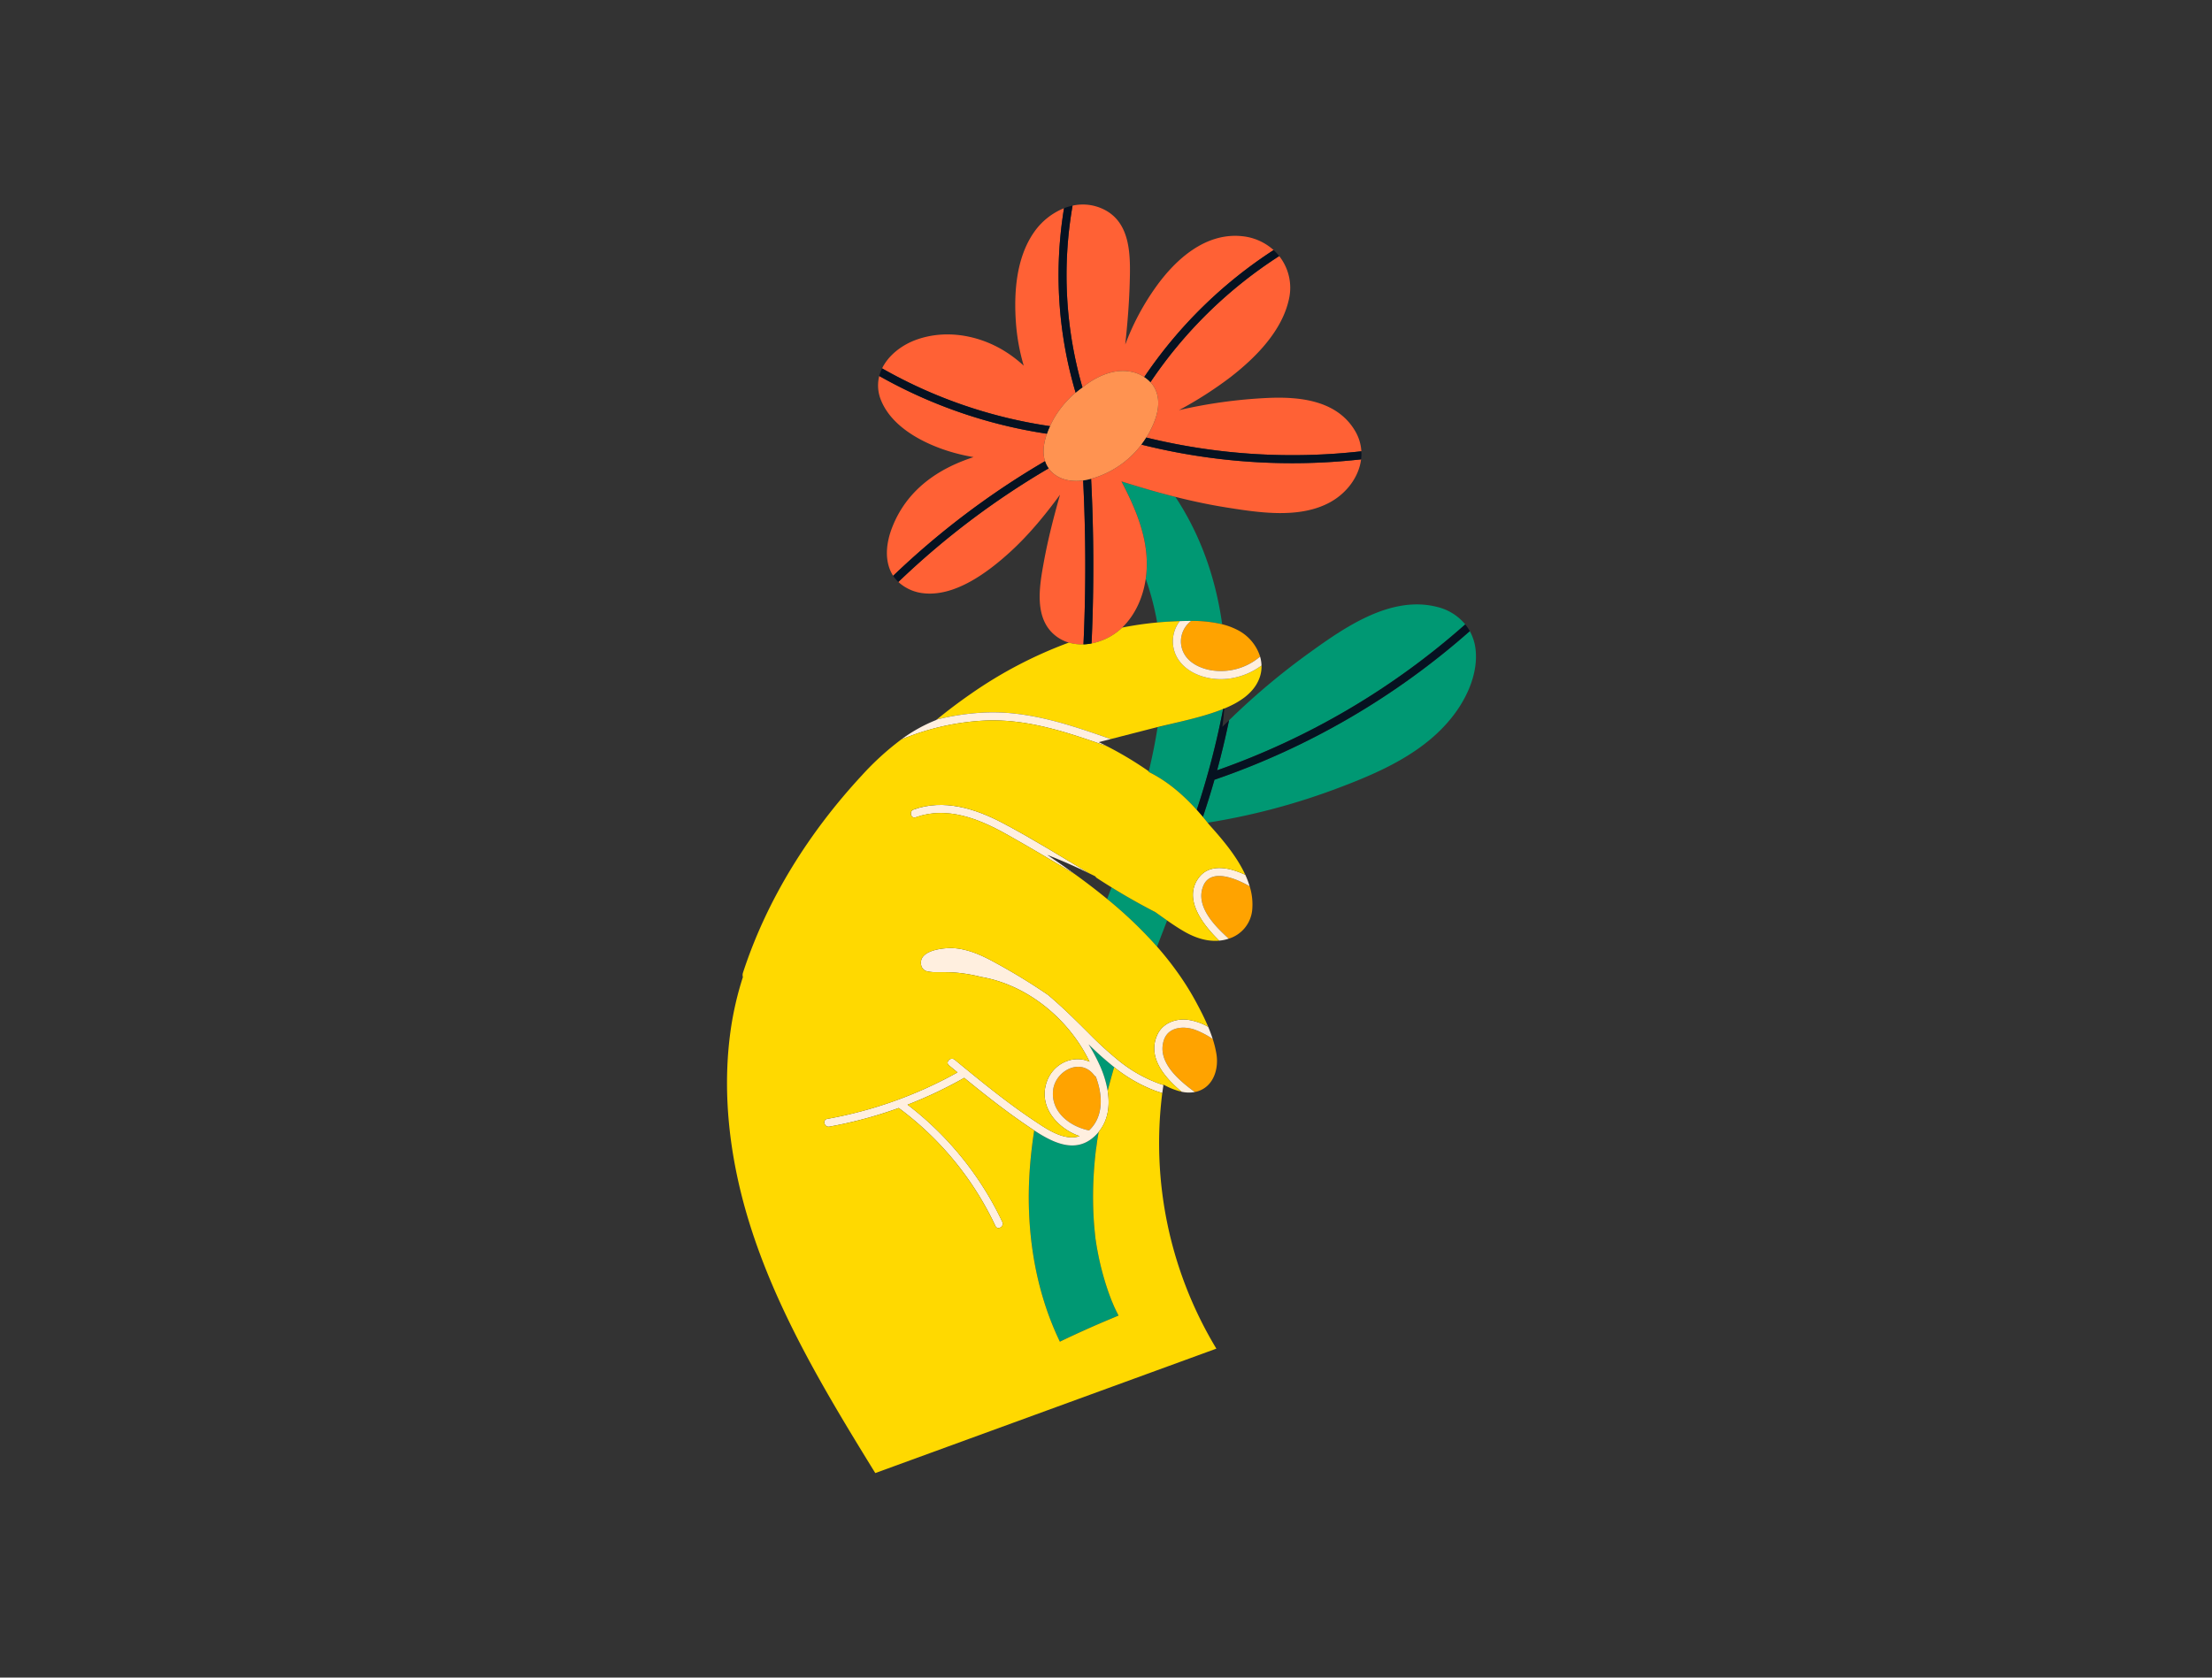 <?xml version="1.0" encoding="UTF-8"?> <svg xmlns="http://www.w3.org/2000/svg" id="Layer_1" data-name="Layer 1" viewBox="0 0 1045.701 793.287"><rect x="0" y="0" width="1045.701" height="793.287" fill="#333333" stroke="none"/> <defs> <style> .cls-1 { fill: #ffa6bf; } .cls-2 { fill: #009873; } .cls-3 { fill: #ff6135; } .cls-4 { fill: #061221; } .cls-5 { fill: #ffa300; } .cls-6 { fill: #ffd900; } .cls-7 { fill: #ffefdf; } .cls-8 { fill: #ff9351; } </style> </defs> <g> <path class="cls-1" d="M518.091,587.122q-.088-.6-.188-1.2l0,.019C517.937,586.233,518.032,586.8,518.091,587.122Z"></path> <path class="cls-2" d="M577.476,335.569c-7.8,3.019-16.142,4.928-24.384,6.853q-2.922.766-5.865,1.45c-.018.119-.032.217-.039.259-1.071,6.925-2.471,13.792-4.114,20.6-.021.089-.04.178-.062.266.55.272,1.093.555,1.632.842,8.06,4.291,14.954,10.3,21.114,17.136a386.749,386.749,0,0,0,12.461-47.7C577.971,335.372,577.723,335.474,577.476,335.569Z"></path> <path class="cls-2" d="M692.689,295.265a24.624,24.624,0,0,0-13.2-8.241c-21.983-5.666-43.861,9.662-60.69,21.8a333.09,333.09,0,0,0-37.792,31.794q-2.454,11.913-5.646,23.647A353.268,353.268,0,0,0,692.689,295.265Z"></path> <path class="cls-2" d="M697.592,307.35a23.277,23.277,0,0,0-2.76-8.915,357.806,357.806,0,0,1-120.262,70.13,2.055,2.055,0,0,1-.43.1q-2.532,8.88-5.492,17.638,1.131,1.349,2.233,2.724a313.231,313.231,0,0,0,59.155-15.437c21.469-7.953,44.358-17.634,58.167-36.815C694.168,328.488,698.672,317.738,697.592,307.35Z"></path> <path class="cls-2" d="M542.128,265.449a49.231,49.231,0,0,1-.493,8.233c.077.221.159.441.235.663a136.16,136.16,0,0,1,4.743,17.723c.152.766.282,1.536.422,2.3,1.893-.173,3.788-.323,5.685-.425,1.623-.087,3.292-.17,4.987-.232,1.782-.066,3.593-.105,5.416-.1a61.2,61.2,0,0,1,14.642,1.576c-2.991-21.554-10.116-42.085-22.122-60.253-8.57-2.157-17.061-4.645-25.487-7.315C536.328,239.471,541.79,251.952,542.128,265.449Z"></path> <path class="cls-2" d="M525.463,419.6q-1.032,2.748-2.074,5.492a202.054,202.054,0,0,1,23.591,22.541q2.388-6.171,4.768-12.361c-1.886-1.317-3.757-2.661-5.634-3.993Q535.563,425.852,525.463,419.6Z"></path> <path class="cls-2" d="M488.919,534.555c-.881,5.674-1.569,11.4-2.015,17.2-2.163,28.154,1.857,57.153,14.146,82.677,7.191-3.466,14.477-6.758,21.783-9.852q2.96-1.254,5.944-2.5c-.665-1.3-1.309-2.6-1.922-3.922-.38-.82-1.512-3.6-1.059-2.41-.6-1.525-1.187-3.049-1.731-4.6a132.315,132.315,0,0,1-5-18.476q-.432-2.2-.8-4.414c-.062-.378-.118-.757-.175-1.136.079.429.091.415-.192-1.243l0,.042q.1.6.188,1.2c-.059-.323-.154-.889-.186-1.181l0-.019c-.011-.067-.02-.134-.031-.2l.027.158c-.371-3.4-.7-6.792-.893-10.206a177.5,177.5,0,0,1,0-19.4q.26-4.848.76-9.68c.155-1.5.352-3,.513-4.5-.39,3.625.333-2.176.462-2.982.209-1.308.442-2.611.674-3.915a21.023,21.023,0,0,1-1.87,2.015C508.525,545.728,497.821,540.383,488.919,534.555Z"></path> <path class="cls-2" d="M519.605,503.131a49.8,49.8,0,0,1,4.038,12.712q1.442-5.632,3.084-11.21A149.6,149.6,0,0,1,514.6,493.824,88.345,88.345,0,0,1,519.605,503.131Z"></path> <path class="cls-3" d="M511.716,183.183c.131-.093.26-.191.393-.283,6.725-5.238,14.677-8.65,22.592-7.128a17.635,17.635,0,0,1,6.245,2.493,214.565,214.565,0,0,1,61.137-60.011,25.955,25.955,0,0,0-14.946-6.57C570,109.921,556.028,122.407,546.7,135.328a117.974,117.974,0,0,0-14.753,27.6c1.035-9.689,1.843-19.4,2.117-29.146.351-12.489.74-28.489-12.415-34.839a22.377,22.377,0,0,0-14.6-1.7A191.083,191.083,0,0,0,511.716,183.183Z"></path> <path class="cls-3" d="M494.92,205.107A230.9,230.9,0,0,1,415.653,177.8a18.217,18.217,0,0,0,.966,11.762c5.327,12.786,20.516,20.432,33.031,24.151a90.659,90.659,0,0,0,10.606,2.444c-16.95,5.486-31.708,15.589-38.579,33.473-2.462,6.406-3.575,13.975-.665,20.427a16.01,16.01,0,0,0,1.223,2.223,383.259,383.259,0,0,1,71.784-54.2C492.705,213.972,493.449,209.3,494.92,205.107Z"></path> <path class="cls-3" d="M543.871,180.712a13.448,13.448,0,0,1,3.075,5.448c1.792,6.287-.72,12.963-3.7,18.465-.419.773-.868,1.529-1.334,2.275a290.306,290.306,0,0,0,101.658,6.5,21.357,21.357,0,0,0-3.118-9.889c-8.642-14.316-26.288-16.036-41.415-15.322a234.737,234.737,0,0,0-41.68,5.756,184.082,184.082,0,0,0,24.291-15.564c11.808-9.146,24.387-21.747,27.672-36.857a24.173,24.173,0,0,0-4.588-20.435A210.432,210.432,0,0,0,543.871,180.712Z"></path> <path class="cls-3" d="M512.047,227.2c-5.321.733-10.97-.167-14.926-4.074a12.472,12.472,0,0,1-1.391-1.647,379.561,379.561,0,0,0-71.047,53.718,20.8,20.8,0,0,0,12.238,5.37c14.894,1.474,30.229-10.088,40.6-19.545,8.877-8.1,16.474-17.406,23.588-27.069-2.969,10.5-5.7,21.075-7.653,31.821-2.086,11.461-4.932,27.083,5.979,35.183a18.738,18.738,0,0,0,5.866,2.918,21.508,21.508,0,0,0,6.9.83Q513.978,265.964,512.047,227.2Z"></path> <path class="cls-3" d="M539.6,210.244A45,45,0,0,1,515.807,226.4q1.977,38.91.212,77.867a28.9,28.9,0,0,0,14.1-7.127c.124-.116.237-.241.358-.358,6.3-6.083,9.907-14.454,11.154-23.095a49.231,49.231,0,0,0,.493-8.233c-.338-13.5-5.8-25.978-11.972-37.825,8.426,2.67,16.917,5.158,25.487,7.315,7.919,1.994,15.9,3.707,23.977,4.994,15.539,2.477,34.937,5.527,49.4-2.563,7.727-4.323,13.406-11.922,14.417-20.159A293.149,293.149,0,0,1,539.6,210.244Z"></path> <path class="cls-3" d="M508.491,185.677a195.165,195.165,0,0,1-5.483-87.221A31.685,31.685,0,0,0,488.8,109.848c-8.479,12.188-9.581,28.8-8.5,43.158a96.288,96.288,0,0,0,3.661,19.922,58.539,58.539,0,0,0-10.928-8.014c-12.052-6.788-26.856-9.015-40.026-4.2-6.83,2.5-13.011,7.333-16.007,13.474a226.618,226.618,0,0,0,79.378,27.326A45.7,45.7,0,0,1,508.491,185.677Z"></path> <path class="cls-4" d="M553.092,342.422c-1.961.458-3.915.918-5.857,1.393q-1.2.292-2.388.6,1.191-.262,2.38-.538Q550.17,343.187,553.092,342.422Z"></path> <path class="cls-5" d="M497.834,515.528c-1.157,10.287,7.921,17.176,16.991,19.014.137-.127.274-.25.41-.386,6.089-6.08,6-15.015,3.582-22.73-.247-.788-.515-1.571-.792-2.351a2,2,0,0,1-.734-.6C510.836,499.917,498.868,506.341,497.834,515.528Z"></path> <path class="cls-5" d="M558.819,306.866c1.844,5.89,7.661,8.911,13.36,10.008a28.542,28.542,0,0,0,23.522-6.4,21.354,21.354,0,0,0-10.5-12.487,33.2,33.2,0,0,0-7.441-2.8,61.2,61.2,0,0,0-14.642-1.576A12.09,12.09,0,0,0,558.819,306.866Z"></path> <path class="cls-6" d="M525.094,349.484l19.224-4.94.529-.134q1.189-.3,2.388-.6c1.942-.475,3.9-.935,5.857-1.393,8.242-1.925,16.581-3.834,24.384-6.853.247-.1.5-.2.743-.3.182-.074.364-.144.547-.219,1.223-.5,2.452-1.051,3.66-1.654a36.88,36.88,0,0,0,5.708-3.473,24.67,24.67,0,0,0,3.759-3.467,18.406,18.406,0,0,0,3.579-6.023,15.86,15.86,0,0,0,.9-5.736c-8.36,6.143-19.531,8.381-29.5,4.618-6.506-2.455-11.738-7.537-12.352-14.748a15.693,15.693,0,0,1,3.19-10.857c-1.7.062-3.364.145-4.987.232-1.9.1-3.792.252-5.685.425a158.316,158.316,0,0,0-16.554,2.406c-.121.117-.234.242-.358.358a28.9,28.9,0,0,1-14.1,7.127,25.212,25.212,0,0,1-3.82.438,21.508,21.508,0,0,1-6.9-.83,204.855,204.855,0,0,0-46.386,24.268q-8.286,5.74-16.084,12.12a116.412,116.412,0,0,1,22.352-3.306C486.1,335.967,505.649,342.693,525.094,349.484Z"></path> <path class="cls-5" d="M568.761,419.113c-3.7,9.57,5.541,18.766,12.109,24.76A15.8,15.8,0,0,0,591.938,430.6a28.643,28.643,0,0,0-1.17-11.494C583,414.671,571.964,410.836,568.761,419.113Z"></path> <path class="cls-5" d="M550.2,491.85c-3.349,10.272,7,18.934,14.656,24.535.185-.036.371-.069.556-.113a12.55,12.55,0,0,0,1.658-.531c6.742-2.636,9.09-10.439,7.994-17.286a48.274,48.274,0,0,0-1.755-7.14,39.269,39.269,0,0,0-8.357-4.372C559.589,485.026,552.259,485.533,550.2,491.85Z"></path> <path class="cls-7" d="M527.9,500.733a169.541,169.541,0,0,1-13.039-11.993c-3.7-3.7-7.4-7.374-11.193-10.935q-4-3.757-8.17-7.314a285.179,285.179,0,0,0-24.5-15.01c-6.052-3.356-12.558-6.469-19.549-7.1-.489-.045-1.09-.07-1.761-.073-5.457-.02-15.884,1.561-14.147,8.368a3.742,3.742,0,0,0,3.012,2.674,19.128,19.128,0,0,0,4.542.353c3.11.019,6.187-.031,9.289.267a74.21,74.21,0,0,1,11.377,1.982c14.475,2.474,27.873,10.314,38.132,21.119A75.642,75.642,0,0,1,515.1,502.076c-7.451-3.418-16.888.526-20.1,9.058-4.479,11.894,4.668,22.395,15.36,26.116-5.787,1.907-12.152-1.3-17.533-4.723-1.086-.692-2.152-1.411-3.225-2.121-13.415-8.873-25.875-19.1-38.287-29.307-1.874-1.542-4.577,1.131-2.686,2.686q2.014,1.657,4.032,3.313a198.454,198.454,0,0,1-61.593,21.99c-2.4.432-1.385,4.1,1.01,3.664a200.7,200.7,0,0,0,32.794-8.813c.008.006.014.014.022.02a147.3,147.3,0,0,1,45.677,55.768c1.041,2.211,4.318.284,3.281-1.918a150.992,150.992,0,0,0-44.811-55.432,202.455,202.455,0,0,0,26.784-12.692c9.312,7.6,18.736,15.076,28.657,21.869,1.414.968,2.9,1.992,4.444,3,8.9,5.828,19.606,11.173,28.626,2.665a21.023,21.023,0,0,0,1.87-2.015c4.532-5.552,5.342-12.5,4.228-19.362a49.8,49.8,0,0,0-4.038-12.712,88.345,88.345,0,0,0-5.006-9.307,149.6,149.6,0,0,0,12.128,10.809,70.36,70.36,0,0,0,19.231,11.088c1.154.423,2.322.8,3.5,1.15q.249-1.906.539-3.807c-.408-.126-.817-.241-1.223-.375A66.485,66.485,0,0,1,527.9,500.733Zm-10.6,7.739a2,2,0,0,0,.734.6c.277.78.545,1.563.792,2.351,2.422,7.715,2.507,16.65-3.582,22.73-.136.136-.273.259-.41.386-9.07-1.838-18.148-8.727-16.991-19.014C498.868,506.341,510.836,499.917,517.291,508.472Z"></path> <path class="cls-7" d="M523.341,352.879c-1.295-.662-2.6-1.313-3.907-1.941l5.66-1.454c-19.445-6.791-39-13.517-59.915-12.532a116.412,116.412,0,0,0-22.352,3.306c-.092.075-.187.148-.28.224a73.58,73.58,0,0,0-16.565,9.255,117.2,117.2,0,0,1,40.5-9.038C486.3,340.034,504.893,346.411,523.341,352.879Z"></path> <path class="cls-7" d="M515.2,413.114c-13.671-8.094-27.216-16.585-41.265-23.98-12.862-6.769-27.764-11.462-42.042-6.321-2.284.822-1.3,4.5,1.01,3.664,14.789-5.326,29.751.656,42.721,7.9,10.92,6.1,21.661,12.545,32.425,18.93q-6.412-4.641-12.977-9.054Q505.314,408.243,515.2,413.114Z"></path> <path class="cls-7" d="M547.21,489.1c-5.052,10.581,3.115,20.252,11.382,27.15a15.659,15.659,0,0,0,6.264.139c-7.658-5.6-18-14.263-14.656-24.535,2.059-6.317,9.389-6.824,14.752-4.907a39.269,39.269,0,0,1,8.357,4.372c-.626-1.942-1.354-3.87-2.155-5.772a27.973,27.973,0,0,0-9.37-3.292C556.059,481.45,549.812,483.647,547.21,489.1Z"></path> <path class="cls-7" d="M566.727,415.009c-7.591,10.1,1.9,22.222,9.635,29.8a20.22,20.22,0,0,0,3.568-.644c.318-.089.63-.192.94-.3-6.568-5.994-15.812-15.19-12.109-24.76,3.2-8.277,14.24-4.442,22.007-.01a41.657,41.657,0,0,0-2.056-5.412C580.856,410,571.753,408.321,566.727,415.009Z"></path> <path class="cls-4" d="M565.758,382.977q1.471,1.634,2.89,3.325,2.955-8.757,5.492-17.638a2.055,2.055,0,0,0,.43-.1,357.806,357.806,0,0,0,120.262-70.13,22,22,0,0,0-2.143-3.17,353.268,353.268,0,0,1-117.324,69q3.195-11.728,5.646-23.647c-1.047,1.023-2.1,2.042-3.134,3.079q.534-4.306.889-8.643c-.183.075-.365.145-.547.219A386.749,386.749,0,0,1,565.758,382.977Z"></path> <path class="cls-6" d="M565.758,382.977c-6.16-6.834-13.054-12.845-21.114-17.136-.539-.287-1.082-.57-1.632-.842.022-.088.041-.177.062-.266a168.711,168.711,0,0,0-19.733-11.854c-18.448-6.468-37.044-12.845-56.86-12.18a117.2,117.2,0,0,0-40.5,9.038,131.248,131.248,0,0,0-18.635,17.022c-24.8,26.783-44.718,58.334-56.082,93.126a3.529,3.529,0,0,0-.07,2.141,151.8,151.8,0,0,0-5.806,25.249c-3.214,22.948-1.693,46.271,3.095,68.893,9.781,46.217,33.3,87.988,57.642,127.929q3.809,6.247,7.655,12.473l161.244-58.835a187.981,187.981,0,0,1-25.57-120.864c-1.175-.353-2.343-.727-3.5-1.15a70.36,70.36,0,0,1-19.231-11.088q-1.639,5.579-3.084,11.21c1.114,6.861.3,13.81-4.228,19.362-.232,1.3-.465,2.607-.674,3.915-.129.806-.852,6.607-.462,2.982-.161,1.5-.358,3-.513,4.5q-.5,4.83-.76,9.68a177.5,177.5,0,0,0,0,19.4c.191,3.414.522,6.808.893,10.206l-.027-.158c.011.066.02.133.031.2l0-.042c.283,1.658.271,1.672.192,1.243.057.379.113.758.175,1.136q.363,2.213.8,4.414a132.315,132.315,0,0,0,5,18.476c.544,1.546,1.135,3.07,1.731,4.6-.453-1.185.679,1.59,1.059,2.41.613,1.322,1.257,2.627,1.922,3.922q-2.979,1.257-5.944,2.5c-7.306,3.094-14.592,6.386-21.783,9.852-12.289-25.524-16.309-54.523-14.146-82.677.446-5.8,1.134-11.526,2.015-17.2-1.541-1.009-3.03-2.033-4.444-3-9.921-6.793-19.345-14.268-28.657-21.869a202.455,202.455,0,0,1-26.784,12.692,150.992,150.992,0,0,1,44.811,55.432c1.037,2.2-2.24,4.129-3.281,1.918a147.3,147.3,0,0,0-45.677-55.768c-.008-.006-.014-.014-.022-.02a200.7,200.7,0,0,1-32.794,8.813c-2.4.431-3.413-3.232-1.01-3.664a198.454,198.454,0,0,0,61.593-21.99q-2.017-1.656-4.032-3.313c-1.891-1.555.812-4.228,2.686-2.686,12.412,10.2,24.872,20.434,38.287,29.307,1.073.71,2.139,1.429,3.225,2.121,5.381,3.426,11.746,6.63,17.533,4.723-10.692-3.721-19.839-14.222-15.36-26.116,3.214-8.532,12.651-12.476,20.1-9.058a75.642,75.642,0,0,0-13.208-19.008c-10.259-10.805-23.657-18.645-38.132-21.119a74.21,74.21,0,0,0-11.377-1.982c-3.1-.3-6.179-.248-9.289-.267a19.128,19.128,0,0,1-4.542-.353,3.742,3.742,0,0,1-3.012-2.674c-1.737-6.807,8.69-8.388,14.147-8.368.671,0,1.272.028,1.761.073,6.991.634,13.5,3.747,19.549,7.1a285.179,285.179,0,0,1,24.5,15.01q4.185,3.546,8.17,7.314c3.789,3.561,7.489,7.231,11.193,10.935A169.541,169.541,0,0,0,527.9,500.733a66.485,66.485,0,0,0,20.875,11.956c.406.134.815.249,1.223.375.009-.058.015-.116.024-.173q.417.222.836.436a31.551,31.551,0,0,0,7.738,2.919c-8.267-6.9-16.434-16.569-11.382-27.15,2.6-5.449,8.849-7.646,14.574-6.845a27.973,27.973,0,0,1,9.37,3.292c-1.671-3.969-3.642-7.822-5.583-11.433q-3.058-5.688-6.609-10.969-1.275-1.9-2.612-3.755-4.4-6.126-9.37-11.755a202.054,202.054,0,0,0-23.591-22.541c-4.973-4.086-10.111-8-15.343-11.782-10.764-6.385-21.5-12.829-32.425-18.93-12.97-7.245-27.932-13.227-42.721-7.9-2.309.831-3.294-2.842-1.01-3.664,14.278-5.141,29.18-.448,42.042,6.321,14.049,7.395,27.594,15.886,41.265,23.98.614.3,1.235.594,1.848.9.256.129.509.267.765.4a1.919,1.919,0,0,0,.474.574l.01.009a1.794,1.794,0,0,0,.183.158c2.307,1.518,4.64,2.991,6.986,4.443q10.1,6.249,20.651,11.679c1.877,1.332,3.748,2.676,5.634,3.993,2.646,1.847,5.324,3.636,8.107,5.239,5.047,2.909,10.738,4.833,16.507,4.3-7.734-7.582-17.226-19.7-9.635-29.8,5.026-6.688,14.129-5.011,21.985-1.318-4.081-8.9-11.124-17.1-17.043-23.672-.261-.333-.525-.663-.788-.993q-1.1-1.378-2.233-2.724Q567.229,384.612,565.758,382.977Z"></path> <path class="cls-7" d="M572.179,316.874c-5.7-1.1-11.516-4.118-13.36-10.008a12.09,12.09,0,0,1,4.3-13.25c-1.823-.007-3.634.032-5.416.1a15.693,15.693,0,0,0-3.19,10.857c.614,7.211,5.846,12.293,12.352,14.748,9.972,3.763,21.143,1.525,29.5-4.618a16.711,16.711,0,0,0-.671-4.222A28.542,28.542,0,0,1,572.179,316.874Z"></path> <path class="cls-4" d="M515.807,226.4c-.408.111-.814.23-1.225.328-.831.2-1.679.353-2.535.472q1.929,38.73.152,77.505a25.212,25.212,0,0,0,3.82-.438Q517.787,265.346,515.807,226.4Z"></path> <path class="cls-8" d="M515.807,226.4A45,45,0,0,0,539.6,210.244q1.231-1.619,2.309-3.344c.466-.746.915-1.5,1.334-2.275,2.984-5.5,5.5-12.178,3.7-18.465a13.448,13.448,0,0,0-3.075-5.448,15.277,15.277,0,0,0-2.925-2.447,17.635,17.635,0,0,0-6.245-2.493c-7.915-1.522-15.867,1.89-22.592,7.128-.133.092-.262.19-.393.283q-1.666,1.178-3.225,2.494a45.7,45.7,0,0,0-12.119,15.836q-.765,1.669-1.388,3.406c-.022.062-.042.126-.064.188-1.471,4.192-2.215,8.865-.9,12.965a12.29,12.29,0,0,0,1.711,3.4,12.472,12.472,0,0,0,1.391,1.647c3.956,3.907,9.605,4.807,14.926,4.074.856-.119,1.7-.275,2.535-.472C514.993,226.625,515.4,226.506,515.807,226.4Z"></path> <path class="cls-4" d="M541.908,206.9q-1.076,1.724-2.309,3.344a293.149,293.149,0,0,0,103.839,6.967,21.283,21.283,0,0,0,.128-3.814A290.306,290.306,0,0,1,541.908,206.9Z"></path> <path class="cls-4" d="M540.946,178.265a15.277,15.277,0,0,1,2.925,2.447,210.432,210.432,0,0,1,60.857-59.626,24.227,24.227,0,0,0-2.645-2.832A214.565,214.565,0,0,0,540.946,178.265Z"></path> <path class="cls-4" d="M508.491,185.677q1.557-1.314,3.225-2.494a191.083,191.083,0,0,1-4.669-85.941,26,26,0,0,0-4.039,1.214A195.165,195.165,0,0,0,508.491,185.677Z"></path> <path class="cls-4" d="M494.984,204.919q.621-1.737,1.388-3.406a226.618,226.618,0,0,1-79.378-27.326,19.176,19.176,0,0,0-1.341,3.609,230.9,230.9,0,0,0,79.267,27.311C494.942,205.045,494.962,204.981,494.984,204.919Z"></path> <path class="cls-4" d="M494.019,218.072a383.259,383.259,0,0,0-71.784,54.2,16.668,16.668,0,0,0,2.448,2.916,379.561,379.561,0,0,1,71.047-53.718A12.29,12.29,0,0,1,494.019,218.072Z"></path> </g> </svg> 